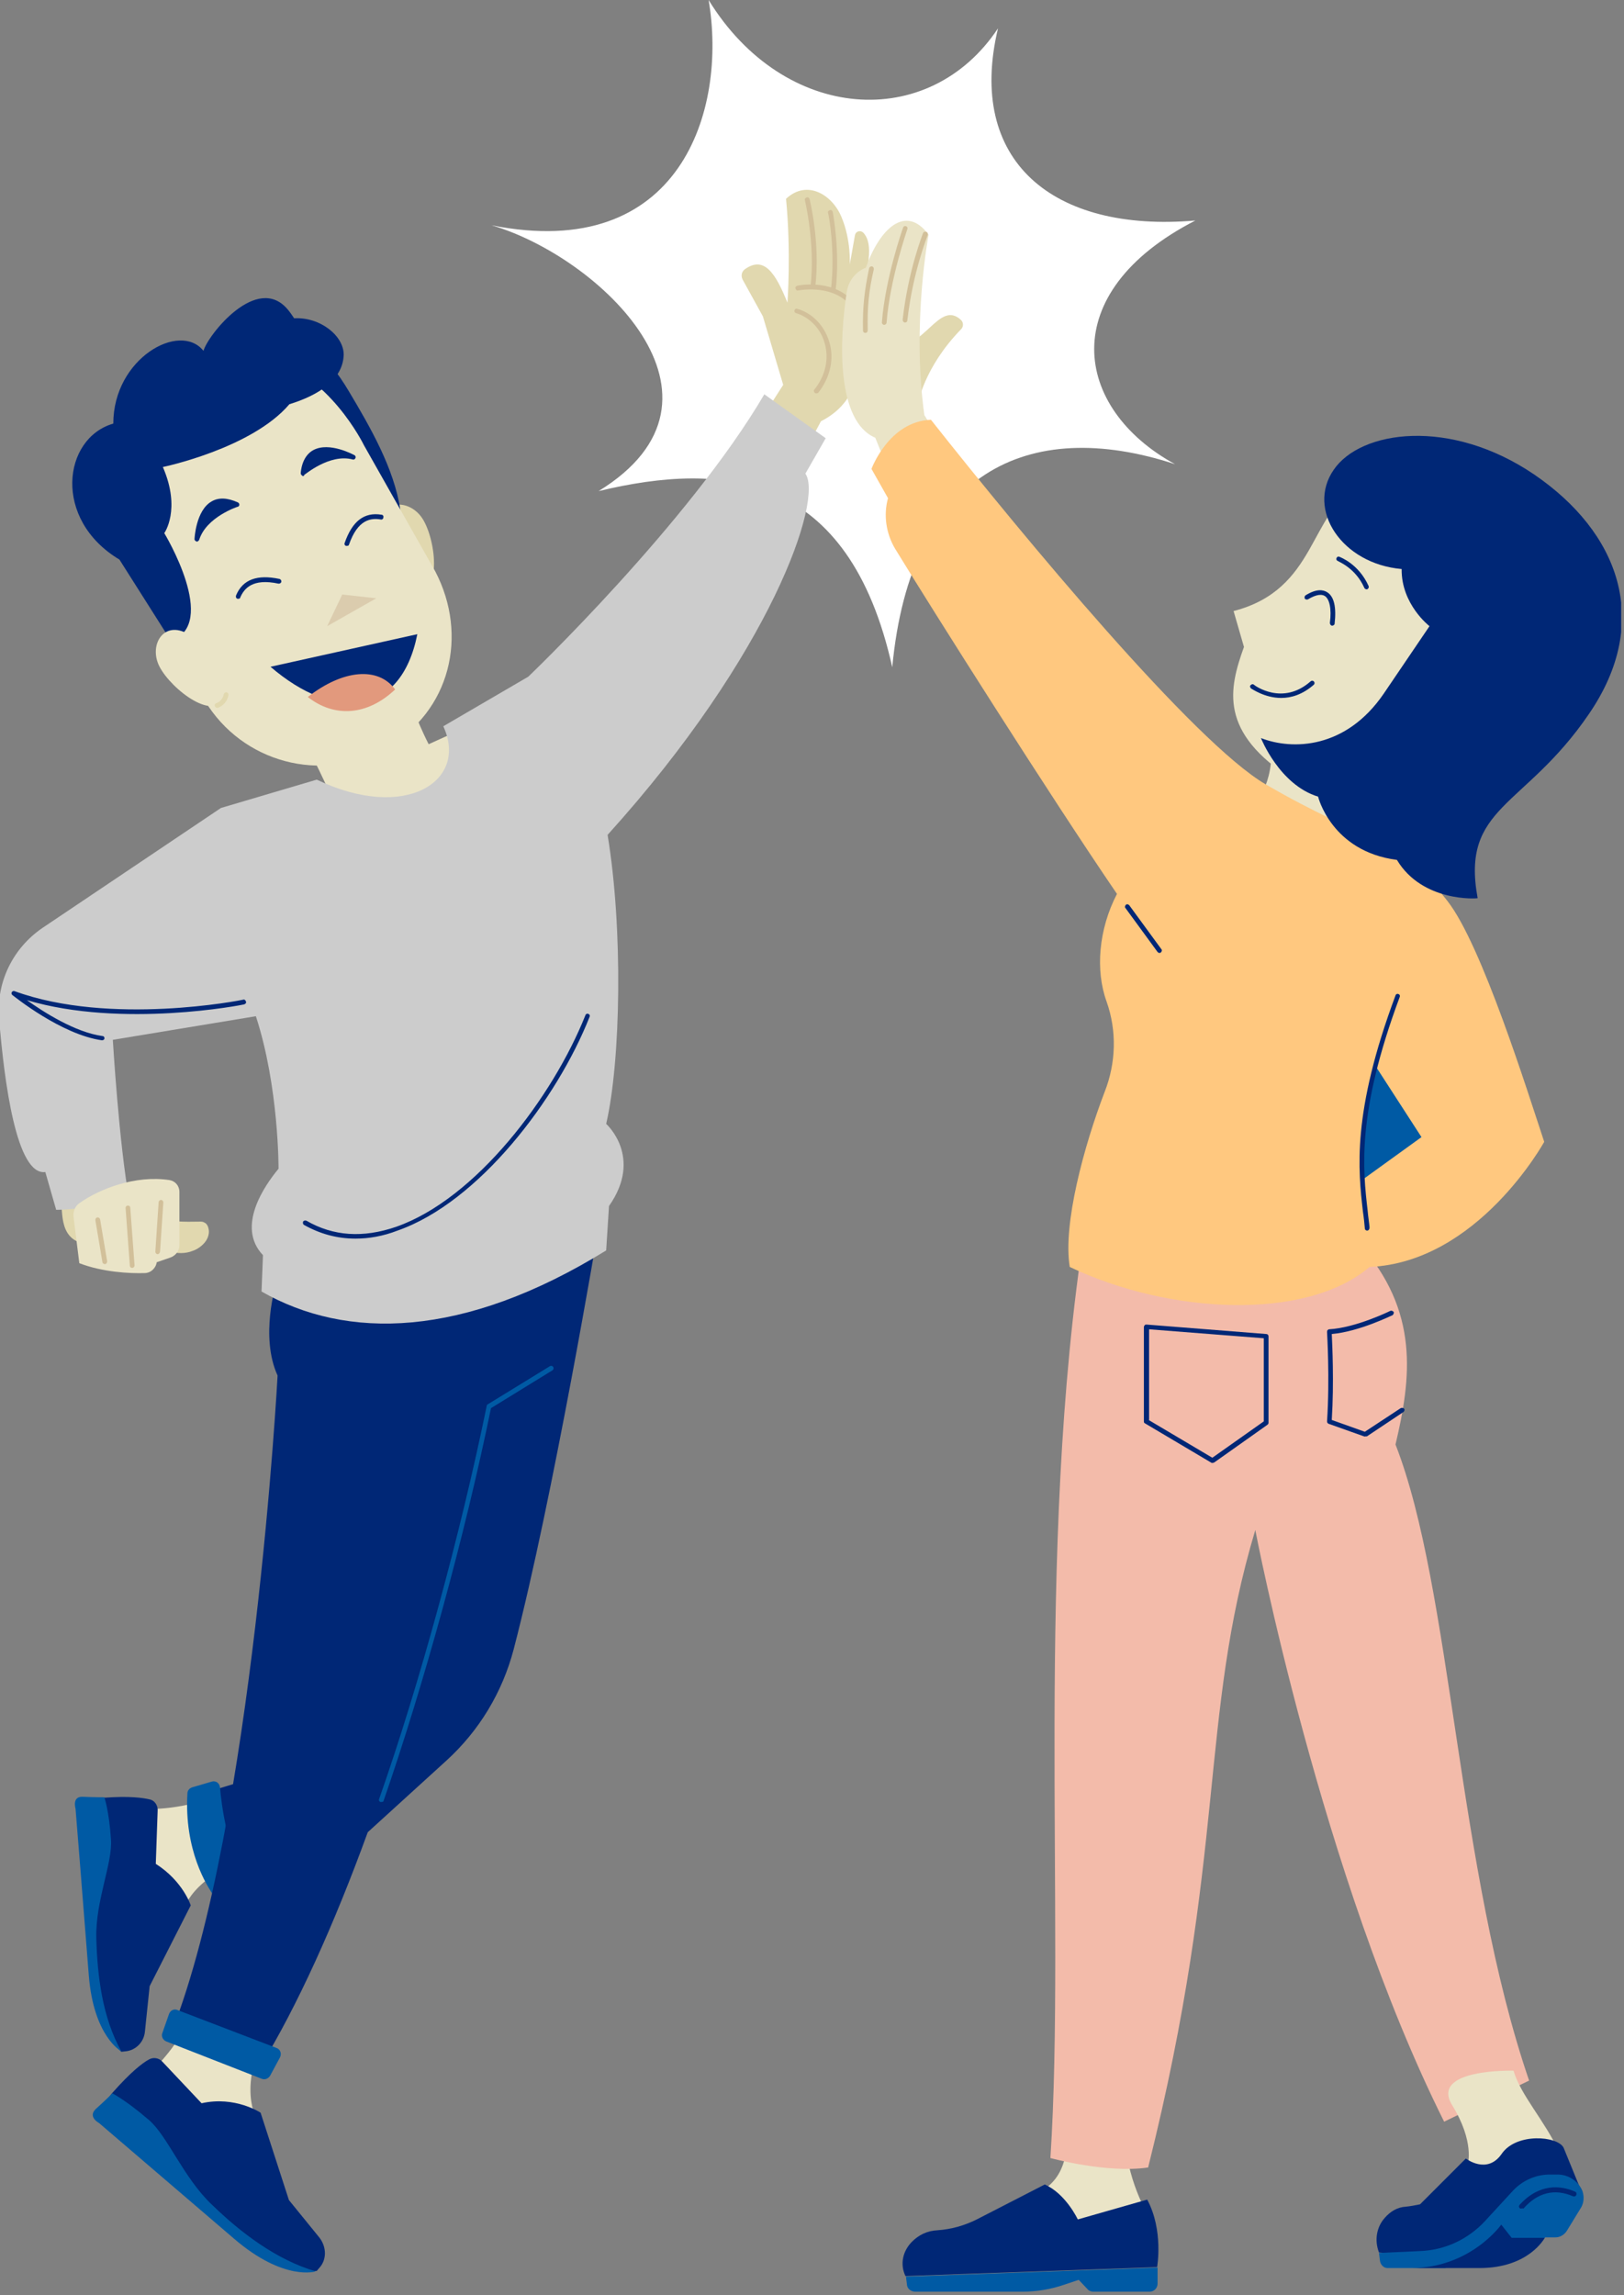 <svg width="344" height="486" viewBox="0 0 344 486" fill="none" xmlns="http://www.w3.org/2000/svg">
<rect x="0" y="0" width="344" height="486" fill="#808080" stroke="none"/>
<g clip-path="url(#clip0)">
<path d="M104.1 47.7C144.1 55.7 154.1 23.4 150.1 0C166.1 26 196.8 28 211.4 6C204.7 34 222.9 49.3 253.2 46.7C223.4 62 227.3 86.5 248.9 98.3C217.8 88.1 192.9 99.9 189 141.3C179.8 100 153.4 97.6 126.8 104C158.8 84.3 126.8 54.3 104.1 47.7Z" fill="white"/>
<path d="M156.6 96L165.9 81.5L161.6 67L157.3 59.2C156.9 58.4 157.1 57.5 157.8 57C161.9 54.1 164.3 57.9 166.8 64.1C166.8 64.1 167.6 53.4 166.5 42.1C171 37.9 176.4 41.3 178.3 46.1C180.3 50.9 180 56 180 56L181.1 49.8C181.3 48.9 182.3 48.7 182.9 49.3C184.5 51.1 184.9 54.6 181.5 65.2C183.1 74.6 183.1 84.6 173.9 89.2L167.5 101.2" fill="#E1D8AF"/>
<path d="M172.9 83.3C172.8 83.3 172.7 83.3 172.6 83.2C172.4 83 172.3 82.7 172.5 82.5C174.9 79.5 175.7 75.8 174.6 72.4C173.7 69.4 171.3 67.1 168.6 66.3C168.3 66.2 168.2 65.9 168.3 65.7C168.4 65.4 168.6 65.3 168.9 65.4C172 66.3 174.5 68.8 175.6 72.2C176.8 75.9 175.9 79.9 173.3 83.2C173.2 83.3 173 83.3 172.9 83.3Z" fill="#D2C09A"/>
<path d="M180 64.2C179.9 64.2 179.7 64.2 179.6 64.1C175.7 60.2 169.2 61.5 169.1 61.5C168.8 61.6 168.6 61.4 168.5 61.1C168.4 60.8 168.6 60.6 168.9 60.5C169.2 60.4 176 59.1 180.3 63.4C180.5 63.6 180.5 63.9 180.3 64.1C180.3 64.2 180.2 64.2 180 64.2Z" fill="#D2C09A"/>
<path d="M172.2 61.2C172.1 61.2 172.1 61.2 172.2 61.2C171.9 61.2 171.7 60.9 171.7 60.6C172.7 51.4 170.5 42.5 170.5 42.4C170.4 42.1 170.6 41.9 170.9 41.8C171.2 41.7 171.4 41.9 171.5 42.2C171.5 42.3 173.8 51.3 172.7 60.7C172.6 61.1 172.4 61.2 172.2 61.2Z" fill="#D2C09A"/>
<path d="M176.5 62C176.2 62 176 61.7 176 61.4C177 53.1 175.5 45.2 175.4 45.1C175.3 44.8 175.5 44.6 175.8 44.5C176.1 44.4 176.3 44.6 176.4 44.9C176.4 45 178 53.1 177 61.5C177 61.8 176.8 62 176.5 62Z" fill="#D2C09A"/>
<path d="M38.9 404.3C38.9 404.3 41.5 395.5 56.9 392.8L49.7 379C49.7 379 39.6 383.8 29.1 383C18.5 382.3 35.2 403.3 38.9 404.3Z" fill="#EAE4C7"/>
<path d="M25.7 434.5L26.6 434.4C28.7 434.2 30.5 432.5 30.7 430.2L31.7 420.6L40.4 403.5C40.4 403.5 38.8 398.4 33 394.7L33.4 383.3C33.4 382.3 32.8 381.4 31.9 381.1C30.3 380.7 27.4 380.3 22 380.7C12.6 381.4 19.7 397.2 19.7 397.2L20.7 426L24.3 433.1L25.7 434.5Z" fill="#002776"/>
<path d="M22.1 380.6C22.1 380.6 23.1 383.4 23.5 389.5C23.9 394.5 20.2 402.5 20.4 410.4C20.6 418.4 21.7 427.3 25.7 434.4C25.7 434.4 19.8 431.3 18.8 418.2C17.8 405.2 16 383 16 383C16 383 15.2 380.4 17.5 380.5C19.8 380.6 22.1 380.6 22.1 380.6Z" fill="#005AA4"/>
<path d="M45.5 379L53.4 376.6L47.7 392.6L45.5 379Z" fill="#002776"/>
<path d="M51.2 401.6L46.7 402.2C46.2 402.3 45.7 402.1 45.4 401.6C43.8 399.4 39 391.8 39.7 379.8C39.7 379.2 40.1 378.7 40.7 378.5L44.8 377.3C45.7 377 46.5 377.6 46.6 378.5C46.9 382.2 48.1 391.3 52.2 399.5C52.7 400.4 52.2 401.4 51.2 401.6Z" fill="#005AA4"/>
<path d="M54.2 448.4C54.2 448.4 49.5 439.8 59.1 426.2L43.3 421.3C43.3 421.3 39.3 432.5 30.8 439.8C22.3 447.2 50.7 450.5 54.2 448.4Z" fill="#EAE4C7"/>
<path d="M67 481L67.7 480.2C69.2 478.5 69.2 475.9 67.7 473.9L61.2 465.9L55.2 447.4C55.2 447.4 49.8 443.8 42.7 445.4L34.4 436.6C33.7 435.8 32.5 435.6 31.6 436.1C30.1 436.9 27.6 438.9 23.8 443.2C17.3 450.8 34.5 457.3 34.5 457.3L56.9 478.2L64.9 480.9H67V481Z" fill="#002776"/>
<path d="M23.8 443.3C23.8 443.3 26.6 444.7 31.5 448.9C35.5 452.3 38.8 461.1 44.9 466.9C51 472.8 58.6 478.6 66.9 481C66.9 481 60.2 483.2 49.6 474.1L21 449.6C21 449.6 18.5 448.3 20.3 446.6C22.1 445 23.8 443.3 23.8 443.3Z" fill="#005AA4"/>
<path d="M126.8 259.8C126.8 259.8 117.2 317.1 108.8 349.3C106.4 358.4 101.5 366.5 94.6 372.8L77.9 388C70.8 407.5 63 424.8 55.1 437.7L36.4 430.2C53.7 386.2 58.8 291.3 58.8 291.3C55 283 58.5 271.8 58.5 271.8" fill="#002776"/>
<path d="M80.8 381.6C80.7 381.6 80.7 381.6 80.6 381.6C80.3 381.5 80.2 381.2 80.3 381C88.9 356.5 97.6 324.6 103.1 297.7C103.1 297.6 103.2 297.4 103.3 297.4L116.5 289.3C116.7 289.2 117 289.2 117.2 289.5C117.3 289.7 117.3 290 117 290.2L104 298.2C98.5 325.1 89.7 357 81.2 381.5C81.2 381.5 81 381.6 80.8 381.6Z" fill="#005AA4"/>
<path d="M35.8 426.5L34.4 430.5C34.1 431.2 34.5 432 35.2 432.3L55.4 440.2C56.1 440.5 56.8 440.2 57.2 439.6L59.3 435.7C59.7 434.9 59.4 434 58.6 433.7L37.7 425.7C36.9 425.3 36.1 425.7 35.8 426.5Z" fill="#005AA4"/>
<path d="M32.5 256.9C33.9 258 35.6 258.5 37.3 258.6C39 258.8 40.7 258.7 42.4 258.7C42.7 258.7 43 258.7 43.3 258.9C43.8 259.1 44.1 259.7 44.2 260.3C44.4 261.3 44 262.4 43.3 263.2C42.6 264 41.7 264.6 40.8 264.9C39.3 265.5 37.5 265.5 36 265C34.5 264.5 33.1 263.3 32.4 261.8" fill="#E1D8AF"/>
<path d="M12.9 253.4C13.3 257.1 12.5 262.8 18.6 263.5C24.7 264.1 20.7 250.5 20.7 250.5L12.9 253.4Z" fill="#E1D8AF"/>
<path d="M80.5 112.3C80.1 105.6 86.8 105.4 89.6 110C92.4 114.6 93.8 126.7 87.2 125.1" fill="#E1D8AF"/>
<path d="M84.8 108C83.5 99.2 78.4 90.4 73.8 82.7C71.7 79.2 69.2 75.7 65.6 73.6C63.7 76.9 63.3 78.7 60.5 81.1C67.8 86.8 74.2 93.7 79.2 101.4" fill="#002776"/>
<path d="M86.5 147.1C86.5 147.1 87.9 151.9 90.8 157.6C90.8 157.6 97.3 154.6 98.4 154.3L94.6 171.2L72.2 173.4C69.3 166.2 65.1 158.1 65.1 158.1" fill="#EAE4C7"/>
<path d="M56.2 75.9L23.3 93.8L22.2 99C21 104.7 21.9 110.6 24.8 115.6L43.4 148.4C51.3 161.5 68.1 166 81.5 158.5L82 158.2C95.3 150.7 99.3 134.6 92.2 121L77.1 94.3C77.1 94.3 69.6 78.8 56.2 75.9Z" fill="#EAE4C7"/>
<path d="M72.5 125.9L69.3 132.6L79.7 126.7L72.5 125.9Z" fill="#DBCCAE"/>
<path d="M50.3 106.8C50.3 106.8 43.4 109 41.8 114.2C41.7 114.2 42.3 102.9 50.3 106.8Z" fill="#002776"/>
<path d="M41.7 114.7C41.4 114.6 41.2 114.4 41.2 114.2C41.2 114 41.5 108.1 44.8 106.2C46.3 105.3 48.2 105.4 50.4 106.4C50.6 106.5 50.7 106.7 50.7 106.9C50.7 107.1 50.5 107.3 50.4 107.3C50.3 107.3 43.7 109.5 42.2 114.3C42.1 114.5 41.9 114.7 41.7 114.7ZM47.2 106.5C46.5 106.5 45.9 106.7 45.4 107C44 107.8 43.2 109.7 42.8 111.3C44.6 108.9 47.4 107.5 49 106.9C48.3 106.6 47.7 106.5 47.2 106.5Z" fill="#002776"/>
<path d="M64.2 100.3C64.2 100.3 69.7 95.5 74.9 96.9C75 96.8 65.1 91.4 64.2 100.3Z" fill="#002776"/>
<path d="M64.2 100.8C64.1 100.8 64 100.8 64 100.7C63.8 100.6 63.7 100.4 63.7 100.2C63.9 97.8 64.9 96.1 66.4 95.3C69.8 93.5 74.9 96.3 75.1 96.4C75.3 96.5 75.4 96.8 75.3 97C75.2 97.2 75 97.4 74.7 97.3C69.8 96 64.5 100.6 64.4 100.6C64.5 100.7 64.4 100.8 64.2 100.8ZM69.2 95.7C68.4 95.7 67.7 95.8 67 96.2C66 96.7 65.3 97.7 65 99.1C66.4 98.1 69.1 96.5 72 96.2C71.1 95.9 70.1 95.7 69.2 95.7Z" fill="#002776"/>
<path d="M72.8 75.2C72.9 71.2 67.9 67.1 62.3 67.4C61.9 66.8 61.5 66.2 61 65.6C54.5 57.7 44 71 43.1 74.3C38.1 68 24 75.9 24 89.7C13.3 92.8 11.1 110 25.3 118.5L36.2 135.7C46.5 132.2 34.8 112.9 34.8 112.9C34.8 112.9 38.4 107.9 34.5 98.9C34.5 98.9 53.3 95 61.3 85.6C67.5 83.7 72.6 80.4 72.8 75.2Z" fill="#002776"/>
<path d="M40.5 134.7C35 130.8 31.3 136.4 33.8 141.2C36.3 146 45.9 153.5 47.9 147" fill="#EAE4C7"/>
<path d="M73.5 115.6C73.4 115.6 73.4 115.6 73.3 115.6C73 115.5 72.9 115.2 73 115C74.6 110.4 77.1 108.4 80.8 109C81.1 109 81.3 109.3 81.2 109.6C81.2 109.9 80.9 110.1 80.6 110C78.6 109.7 75.8 109.9 73.9 115.4C73.9 115.5 73.7 115.6 73.5 115.6Z" fill="#002776"/>
<path d="M50.5 126.8C50.4 126.8 50.4 126.8 50.3 126.8C50 126.7 49.9 126.4 50 126.1C51.4 122.7 54.5 121.6 59.2 122.6C59.5 122.7 59.6 122.9 59.6 123.2C59.5 123.5 59.3 123.6 59 123.6C53.4 122.4 51.7 124.7 50.9 126.5C50.9 126.7 50.7 126.8 50.5 126.8Z" fill="#002776"/>
<path d="M88.4 134.3L57.3 141.2C70.8 152.8 84.9 151.9 88.4 134.3Z" fill="#002776"/>
<path d="M65.2 147.6C72.6 141.8 80.1 141.1 83.7 146C77.8 151.6 70.8 152 65.2 147.6Z" fill="#E2997D"/>
<path d="M46 149.9C45.8 149.9 45.6 149.8 45.5 149.5C45.4 149.2 45.6 149 45.8 148.9C45.9 148.9 47.1 148.5 47.4 147C47.5 146.7 47.7 146.6 48 146.6C48.3 146.7 48.4 146.9 48.4 147.2C48 149.3 46.2 149.9 46.1 149.9C46.1 149.9 46 149.9 46 149.9Z" fill="#E1D8AF"/>
<path d="M128.7 176.8C132 196.7 131.5 224.7 128.4 238C128.4 238 136.3 245 129 255.4L128.4 264.8C98.1 283.5 73.4 283.8 55.4 273.5L55.7 265.8C50 259.8 56 251.1 59 247.5C59 247.5 59.1 230.2 54.2 215.2L23.9 220.2C23.9 220.2 25.2 242.2 27.4 254.2C27.4 254.2 17.4 256.2 11.9 256.2L9.6 248.2C3.5 249 0.9 229.2 -0.2 215.6C-0.8 208 2.7 200.8 9 196.5L46.8 171.1L67.1 165.1C85.9 174.1 99.3 165.4 93.9 153.8L111.9 143.3C111.9 143.3 145.9 110.8 161.9 83.5L174.9 92.8L170.6 100.3C174.4 105.7 163.5 138.3 128.7 176.8Z" fill="#CCCCCC"/>
<path d="M21.6 220.3C13 219.1 3 211 2.6 210.7C2.4 210.5 2.4 210.3 2.5 210.1C2.6 209.9 2.9 209.8 3.1 209.9C23.4 217.3 51.2 211.8 51.5 211.7C51.8 211.6 52 211.8 52.1 212.1C52.2 212.4 52 212.6 51.7 212.7C51.4 212.8 25.9 217.8 5.7 211.8C9.2 214.3 15.9 218.6 21.7 219.4C22 219.4 22.2 219.7 22.1 220C22.1 220.1 21.9 220.3 21.6 220.3Z" fill="#002776"/>
<path d="M75.3 262.3C71.4 262.3 67.8 261.3 64.4 259.4C64.2 259.3 64.1 259 64.2 258.7C64.3 258.5 64.6 258.4 64.9 258.5C70.6 261.8 76.9 262.2 83.9 259.8C100.8 253.9 117.1 232.3 124 215C124.1 214.7 124.4 214.6 124.6 214.7C124.9 214.8 125 215.1 124.9 215.3C118 232.8 101.4 254.6 84.2 260.6C81.1 261.8 78.1 262.3 75.3 262.3Z" fill="#002776"/>
<path d="M16.8 254.8C21 251.8 28.6 248.8 35.9 249.9C37.1 250.1 38 251.1 38 252.4V263.7C38 264.9 37.2 265.9 36.1 266.3L33.2 267.3C33 268.6 31.9 269.6 30.6 269.6C27.5 269.7 21.7 269.4 16.8 267.5L15.6 257.9C15.4 256.6 15.9 255.4 16.8 254.8Z" fill="#EAE4C7"/>
<path d="M33.4 265.6C33.3 265.6 33.3 265.6 33.4 265.6C33.1 265.6 32.9 265.3 32.9 265.1L33.6 254.6C33.6 254.3 33.9 254.1 34.1 254.1C34.4 254.1 34.6 254.4 34.6 254.6L33.9 265.1C33.8 265.4 33.6 265.6 33.4 265.6Z" fill="#D2C09A"/>
<path d="M28 268.5C27.7 268.5 27.5 268.3 27.5 268L26.6 255.8C26.6 255.5 26.8 255.3 27.1 255.3C27.4 255.3 27.6 255.5 27.6 255.8L28.5 268C28.5 268.2 28.3 268.5 28 268.5Z" fill="#D2C09A"/>
<path d="M22.2 267.7C22 267.7 21.7 267.5 21.7 267.3L20.2 258.4C20.2 258.1 20.3 257.9 20.6 257.8C20.9 257.8 21.1 257.9 21.2 258.2L22.7 267.1C22.7 267.4 22.5 267.7 22.2 267.7Z" fill="#D2C09A"/>
<path d="M194.4 85.7C194.4 85.7 195.6 77.9 203.6 69.7C204.1 69.2 204.1 68.3 203.6 67.8C198.9 63.3 195.7 74.5 189 73" fill="#E1D8AF"/>
<path d="M193 111.5L185.4 92.7C177.2 89.2 177.7 72.3 179.4 61.6C179.8 59.4 181.3 57.5 183.4 56.7C186.3 48.5 191.8 43.1 196.7 49.7C196.7 49.7 193.1 68.5 195.8 87.9L205 103" fill="#EAE4C7"/>
<path d="M183.3 70.5C183 70.5 182.8 70.3 182.8 70C182.7 65 183.1 61.6 184.1 56.8C184.2 56.5 184.4 56.4 184.7 56.4C185 56.5 185.1 56.7 185.1 57C184 61.7 183.7 65.1 183.8 69.9C183.8 70.3 183.6 70.5 183.3 70.5Z" fill="#D2C09A"/>
<path d="M187.3 68.8C187 68.8 186.8 68.5 186.8 68.3C187.5 59 191.2 48.4 191.3 48.2C191.4 47.9 191.7 47.8 191.9 47.9C192.2 48 192.3 48.3 192.2 48.5C192.2 48.6 188.5 59.1 187.8 68.3C187.8 68.6 187.5 68.8 187.3 68.8Z" fill="#D2C09A"/>
<path d="M191.7 68.3C191.4 68.3 191.2 68 191.2 67.7C192.4 57.1 195.5 49.5 195.5 49.4C195.6 49.1 195.9 49 196.2 49.1C196.5 49.2 196.6 49.5 196.5 49.8C196.5 49.9 193.4 57.4 192.2 67.8C192.2 68.1 192 68.3 191.7 68.3Z" fill="#D2C09A"/>
<path d="M225.9 451.6C225.9 451.6 227.1 460.2 220.7 463.9C213.5 472 241.6 473 241.6 473L243.3 469.3C243.3 469.3 238.3 461.2 238.3 451.5" fill="#EAE4C7"/>
<path d="M193.9 485.3H216.6C219.6 485.3 222.6 484.8 225.5 483.8L228.5 482.8L230.3 484.7C230.6 485.1 231.1 485.3 231.6 485.3H243.5C244.5 485.3 245.2 484.5 245.2 483.6V480.2L191.9 482.1L192.1 483.7C192.1 484.6 192.9 485.3 193.9 485.3Z" fill="#005AA4"/>
<path d="M243 465.8L228.3 470C228.3 470 225.8 464.6 221.3 462.6L206.9 470C204.3 471.3 201.5 472.1 198.5 472.3C196.4 472.4 194.6 473.3 193.2 474.7C191.2 476.7 190.6 479.5 191.8 482L245.1 480.1C245.1 480.1 246.5 472.3 243 465.8Z" fill="#002776"/>
<path d="M229.8 260.1C219.1 328.7 225.8 406.3 222.5 457C222.5 457 234.5 460.3 243.2 459C259.9 392.3 253.9 364 265.9 324C265.9 324 279.9 397.3 305.9 449.3L323.9 440.6C308.6 395.9 307.6 336.6 295.6 305.9C298.9 291.9 300.8 277.7 287.8 263.2C274.6 248.8 229.8 260.1 229.8 260.1Z" fill="#F3BBAA"/>
<path d="M289.9 171.7C283.7 175.3 283.6 180.3 284 186.7L264 173.4C266.6 169.7 270.5 164.4 268.9 156.1" fill="#EAE4C7"/>
<path d="M273.9 165.1C286.7 173.2 304.6 164.2 304.6 164.2L313.7 131.2L287.7 103.2C277.2 108.5 279.1 124.8 261.3 129.4L263.5 137C260.3 145.9 258.1 155.1 273.9 165.1Z" fill="#EAE4C7"/>
<path d="M289.5 124.8C289.3 124.8 289.1 124.7 289 124.5C287.1 120.2 283.4 118.9 283.4 118.8C283.1 118.7 283 118.4 283.1 118.2C283.2 117.9 283.5 117.8 283.7 117.9C283.9 118 287.8 119.4 289.9 124.1C290 124.4 289.9 124.6 289.6 124.8C289.6 124.8 289.5 124.8 289.5 124.8Z" fill="#002776"/>
<path d="M197.2 88.9C216.8 113.7 253 157.3 268.1 166.1C289.1 178.3 296.1 177.3 306.6 190.8C313.9 200.1 323.6 231.3 327.1 241.8C327.1 241.8 313.1 267.3 290.1 268.3C276.6 279.8 247.6 278.3 226.6 268.3C225.1 259.3 229.6 242.7 234 231.2C236.4 225.1 236.6 218.3 234.4 212.1C232 205.5 232.7 196.8 236.6 189.3C222.4 168.5 197.8 129.6 189.6 116.2C187.7 113 187.1 109.1 188.1 105.5L184.6 99.3C184.6 99.3 188.3 89.2 197.2 88.9Z" fill="#FFC87F"/>
<path d="M291.4 225.8L301.1 240.8L288.5 249.9C288.5 250 287.4 243 291.4 225.8Z" fill="#005AA4"/>
<path d="M289.6 260.6C289.3 260.6 289.1 260.4 289.1 260.1C289 259 288.9 257.9 288.7 256.6C287.7 247.8 286.3 235.7 295.6 210.8C295.7 210.5 296 210.4 296.2 210.5C296.5 210.6 296.6 210.9 296.5 211.1C287.3 235.8 288.7 247.7 289.7 256.4C289.8 257.6 290 258.8 290.1 259.9C290.1 260.3 289.9 260.6 289.6 260.6Z" fill="#002776"/>
<path d="M282.2 132.5C282.2 132.5 282.1 132.5 282.2 132.5C281.9 132.5 281.7 132.2 281.7 131.9C282.1 128.9 281.6 126.8 280.6 126.2C279.6 125.6 278.1 126.3 277.1 126.9C276.9 127 276.6 127 276.4 126.8C276.3 126.6 276.3 126.3 276.5 126.1C278.9 124.6 280.3 124.9 281.1 125.4C282.6 126.3 283.1 128.6 282.7 132.1C282.7 132.3 282.4 132.5 282.2 132.5Z" fill="#002776"/>
<path d="M271.4 147.8C267.8 147.8 265.1 145.8 265 145.8C264.8 145.6 264.7 145.3 264.9 145.1C265.1 144.9 265.4 144.8 265.6 145C265.8 145.2 271.7 149.5 277.6 144.3C277.8 144.1 278.1 144.1 278.3 144.3C278.5 144.5 278.5 144.8 278.3 145C275.9 147.1 273.5 147.8 271.4 147.8Z" fill="#002776"/>
<path d="M289.2 304.2C289.1 304.2 289.1 304.2 289 304.2L281.4 301.5C281.2 301.4 281.1 301.2 281.1 301C281.7 291.8 281.1 282.2 281.1 282.1C281.1 282 281.1 281.8 281.2 281.7C281.3 281.6 281.4 281.5 281.5 281.5C287.2 281.2 294.5 277.6 294.5 277.6C294.7 277.5 295 277.6 295.2 277.8C295.3 278 295.2 278.3 295 278.5C294.7 278.6 287.9 282 282.1 282.5C282.2 284.6 282.6 292.7 282.1 300.7L289.1 303.2L296.7 298.2C296.9 298.1 297.2 298.1 297.4 298.3C297.6 298.5 297.5 298.8 297.3 299L289.5 304.2C289.4 304.1 289.3 304.2 289.2 304.2Z" fill="#002776"/>
<path d="M256.8 309.8C256.7 309.8 256.6 309.8 256.5 309.7L242.5 301.4C242.3 301.3 242.3 301.1 242.3 301V281C242.3 280.9 242.4 280.7 242.5 280.6C242.6 280.5 242.7 280.5 242.9 280.5L268.2 282.5C268.5 282.5 268.7 282.7 268.7 283V301.3C268.7 301.5 268.6 301.6 268.5 301.7L257.2 309.7C257 309.8 256.9 309.8 256.8 309.8ZM243.3 300.7L256.8 308.7L267.7 301V283.4L243.4 281.5V300.7H243.3Z" fill="#002776"/>
<path d="M295.9 182.1C282 180.3 279.2 168.7 279.2 168.7C271 166.2 267.1 156.3 267.1 156.3C273.8 158.9 285.1 158.6 293.1 146.9L302.8 132.6C302.8 132.6 296.8 128 296.9 120.5C284.2 119.4 276.7 107.9 282.5 99.5C288.2 91.1 307.2 88.4 325 100.5C342.7 112.6 350.2 131.4 336.5 151.3C322.9 171.2 309.4 170.7 313 190.2C312.9 190.3 301.3 191.1 295.9 182.1Z" fill="#002776"/>
<path d="M245.6 201.8C245.4 201.8 245.3 201.7 245.2 201.6L238.4 192.3C238.2 192.1 238.3 191.8 238.5 191.6C238.7 191.4 239 191.5 239.2 191.7L246 201C246.2 201.2 246.1 201.5 245.9 201.7C245.8 201.8 245.7 201.8 245.6 201.8Z" fill="#002776"/>
<path d="M310.9 458.3C310.9 458.3 312.4 453.6 307.6 445.8C302.8 438 320.6 438.5 320.6 438.5C322.1 443.7 327.3 449.2 330.3 455.8C333.3 462.5 315.3 462.8 315.3 462.8L310.9 458.3Z" fill="#EAE4C7"/>
<path d="M292.1 477C291.1 474.4 291.6 471.6 293.3 469.7C294.5 468.3 296 467.4 297.8 467.3C298.8 467.2 299.8 467 300.8 466.8L310.5 457.1C310.5 457.1 315 460.6 318.1 456.1C321.2 451.6 329.9 452.3 331.2 454.8L335 464.1L319.7 470.4L305.2 478.2L292.1 477Z" fill="#002776"/>
<path d="M306.2 480.3H293.9C293.1 480.3 292.4 479.6 292.3 478.7L292.1 477.1L300.8 476.7C306.1 476.5 311 474.2 314.6 470.3L320.4 464C322.5 461.7 325.5 460.4 328.6 460.5H330.2C332.4 460.6 334.4 462 335.2 464C335.6 465.2 335.5 466.5 334.9 467.5L331.9 472.4C331.4 473.2 330.5 473.8 329.5 473.8H327.3C327.3 473.8 323.3 480.2 313.1 480.2H306.2V480.3Z" fill="#005AA4"/>
<path d="M322.2 467.7C322.1 467.7 322 467.7 321.9 467.6C321.7 467.4 321.7 467.1 321.9 466.9C326.1 462.3 330.6 462.8 333.6 464.1C333.9 464.2 334 464.5 333.9 464.8C333.8 465.1 333.5 465.2 333.2 465.1C329.3 463.4 325.7 464.3 322.7 467.7C322.5 467.6 322.3 467.7 322.2 467.7Z" fill="#002776"/>
<path d="M298.9 480.3C311.5 480.3 318 471.1 318 471.1L320.2 473.9H327.2C327.2 473.9 323.9 480.3 313.4 480.3H298.9Z" fill="#002776"/>
</g>
<defs>
<clipPath id="clip0">
<rect width="343.4" height="485.3" fill="white"/>
</clipPath>
</defs>
</svg>
